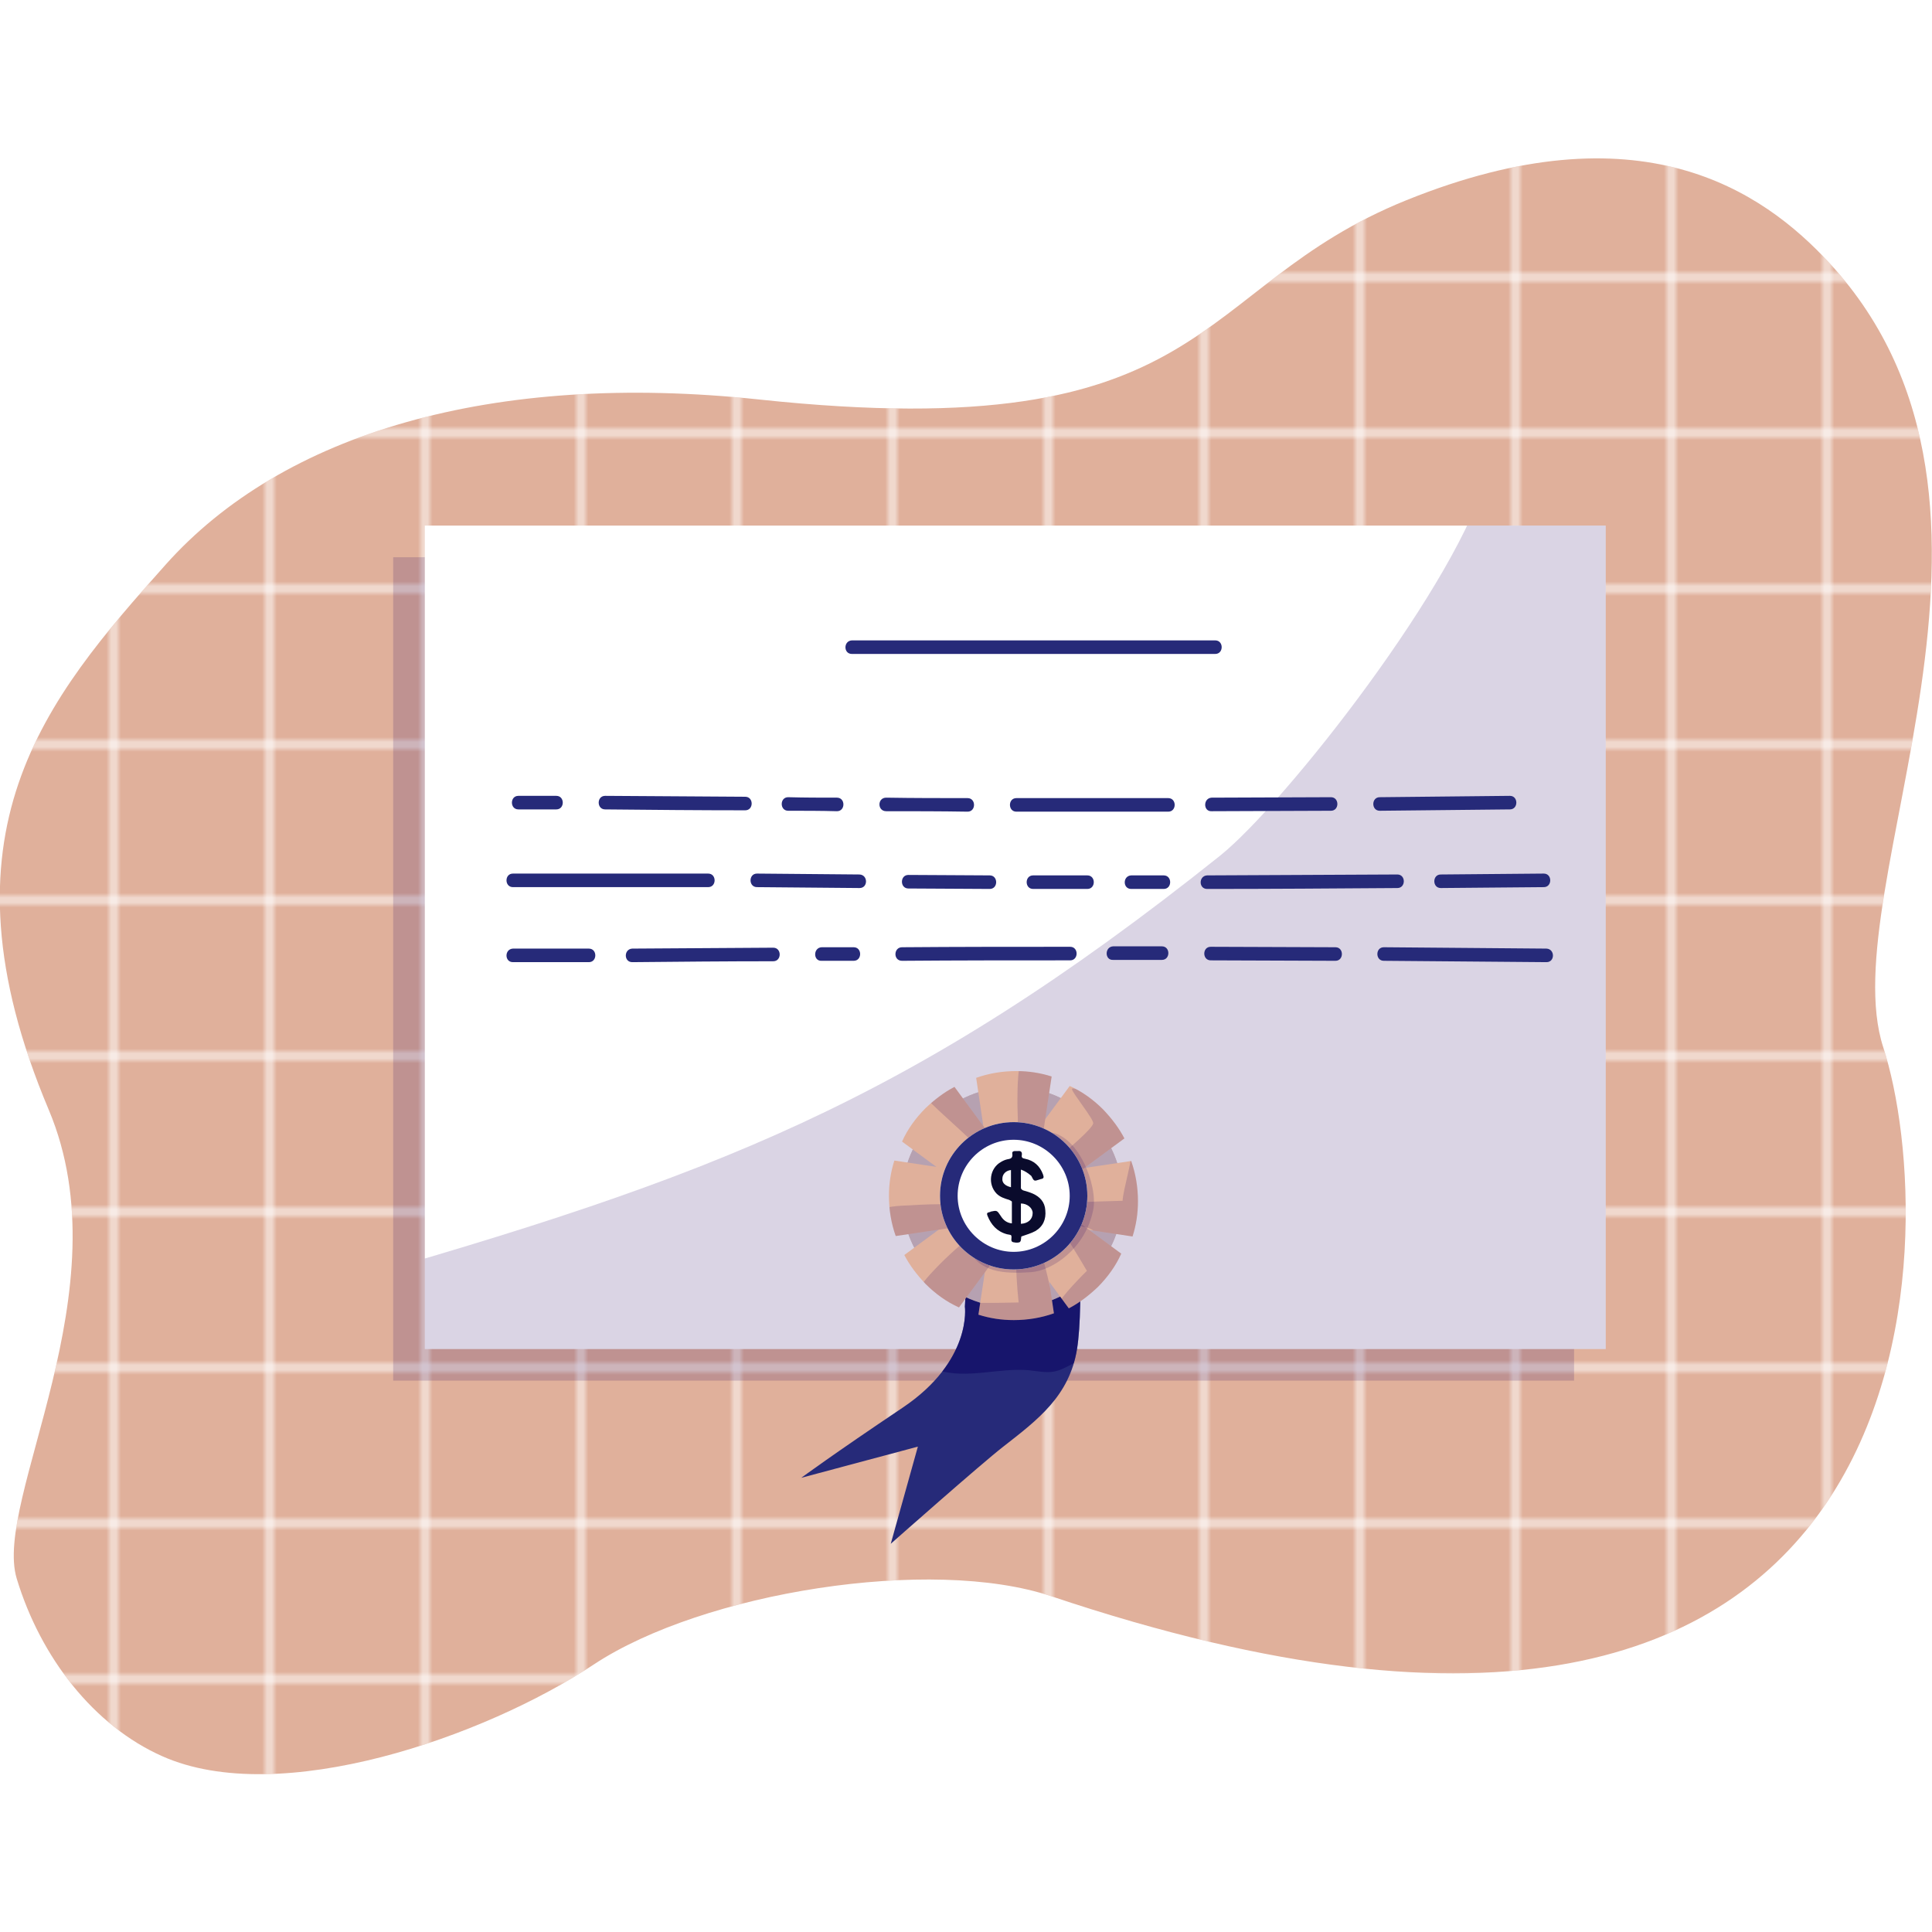 <?xml version="1.0" encoding="utf-8"?>
<!-- Generator: Adobe Illustrator 21.0.0, SVG Export Plug-In . SVG Version: 6.00 Build 0)  -->
<svg version="1.1" id="Layer_1" xmlns="http://www.w3.org/2000/svg" xmlns:xlink="http://www.w3.org/1999/xlink" x="0px" y="0px" width="150px" height="150px"
	 viewBox="0 0 427.5 357.5" style="enable-background:new 0 0 427.5 357.5;" xml:space="preserve">
<style type="text/css">
	.st0{fill:none;}
	.st1{fill:none;stroke:#FFFFFF;stroke-miterlimit:10;}
	.st2{fill:#E0B09B;}
	.st3{fill:url(#SVGID_2_);}
	.st4{opacity:0.17;fill:#210060;enable-background:new    ;}
	.st5{fill:#FFFFFF;}
	.st6{opacity:0.17;clip-path:url(#SVGID_4_);}
	.st7{fill:#210060;}
	.st8{fill:#262A79;}
	.st9{opacity:0.49;clip-path:url(#SVGID_6_);}
	.st10{fill:#09005E;}
	.st11{fill:#AD8274;}
	.st12{opacity:0.52;fill:#BFBEEA;enable-background:new    ;}
	.st13{opacity:0.17;clip-path:url(#SVGID_8_);}
	.st14{opacity:0.17;clip-path:url(#SVGID_10_);}
	.st15{opacity:0.17;clip-path:url(#SVGID_12_);}
	.st16{opacity:0.17;clip-path:url(#SVGID_14_);}
	.st17{opacity:0.17;clip-path:url(#SVGID_16_);}
	.st18{opacity:0.17;clip-path:url(#SVGID_18_);}
	.st19{opacity:0.17;clip-path:url(#SVGID_20_);}
	.st20{opacity:0.17;clip-path:url(#SVGID_22_);}
	.st21{opacity:0.17;}
	.st22{fill:#0A0B2C;}
</style>
<pattern  x="-131.5" y="415.2" width="32" height="32" patternUnits="userSpaceOnUse" id="SVGID_1_" viewBox="0 -32 32 32" style="overflow:visible;">
	<g>
		<rect y="-32" class="st0" width="32" height="32"/>
		<g>
			<rect y="-32" class="st0" width="32" height="32"/>
			<line class="st1" x1="16" y1="0" x2="16" y2="-32"/>
			<line class="st1" x1="32" y1="-16" x2="0" y2="-16"/>
		</g>
	</g>
</pattern>
<g>
	<g>
		<path class="st2" d="M416.7,196.7c-11.4-35.2,37.7-119.5-11.8-173.4c-15-16.3-42.2-34.8-93.7-14c-48.1,19.4-42,54.9-143.2,44.1
			C108.9,47.1,62.5,60.9,36.6,90c-26.4,29.6-51.7,59.2-25.8,120.6c16.8,39.9-12.4,86.2-7.1,103.7s17.1,32.6,32.2,39.3
			c26,11.6,71.4-4.3,95.5-20.3c24.2-16,74.7-24,101.2-15.1C431.8,385.1,429.7,236.5,416.7,196.7z"/>
	</g>
	<g>
		<pattern  id="SVGID_2_" xlink:href="#SVGID_1_" patternTransform="matrix(1.077 0 0 -1.077 -1091.139 -17465.104)">
		</pattern>
		<path class="st3" d="M416.7,196.7c-11.4-35.2,37.7-119.5-11.8-173.4c-15-16.3-42.2-34.8-93.7-14c-48.1,19.4-42,54.9-143.2,44.1
			C108.9,47.1,62.5,60.9,36.6,90c-26.4,29.6-51.7,59.2-25.8,120.6c16.8,39.9-12.4,86.2-7.1,103.7s17.1,32.6,32.2,39.3
			c26,11.6,71.4-4.3,95.5-20.3c24.2-16,74.7-24,101.2-15.1C431.8,385.1,429.7,236.5,416.7,196.7z"/>
	</g>
	<rect x="87" y="88.3" class="st4" width="261.3" height="182.2"/>
	<g>
		<g>
			<rect x="94" y="81.3" class="st5" width="261.3" height="182.2"/>
			<g>
				<g>
					<defs>
						<rect id="SVGID_3_" x="94" y="81.3" width="261.3" height="182.2"/>
					</defs>
					<clipPath id="SVGID_4_">
						<use xlink:href="#SVGID_3_"  style="overflow:visible;"/>
					</clipPath>
					<g class="st6">
						<path class="st7" d="M74.3,249.2c83-23.7,126.9-40,195.6-94.8c14.5-11.6,53.3-61.2,59.3-85c1.3-5.4,17.2,9.5,21,5.6
							c3.8-4,9.9-6.4,14.9-4.2c3.2,1.5,5.3,4.5,7.2,7.5c17.6,28.6,21.6,64.1,16.6,97.4s-18.1,64.7-33,94.8
							c-4.6,9.3-9.6,18.8-17.5,25.6c-7.4,6.4-16.9,10-26.3,12.9c-35.3,11-72.8,14.9-109.7,11.3c-29.9-2.9-59.1-10.7-87.9-19.1
							c-20.7-6.1-43.8-14.7-51.9-34.7"/>
					</g>
				</g>
			</g>
			<path class="st8" d="M215.2,224.9l-1.7,29.2c0,0,1.7,12-13.8,22.4S177.3,292,177.3,292l25.8-6.9l-6,21.5c0,0,20-17.7,24.9-21.5
				c7.7-6,14.6-11.2,16.3-21.5c1.7-10.3,0-35.7,0-35.7L215.2,224.9z"/>
			<g>
				<g>
					<defs>
						<path id="SVGID_5_" d="M215.2,224.9l-1.7,29.2c0,0,1.7,12-13.8,22.4S177.3,292,177.3,292l25.8-6.9l-6,21.5
							c0,0,20-17.7,24.9-21.5c7.7-6,14.6-11.2,16.3-21.5c1.7-10.3,0-35.7,0-35.7L215.2,224.9z"/>
					</defs>
					<clipPath id="SVGID_6_">
						<use xlink:href="#SVGID_5_"  style="overflow:visible;"/>
					</clipPath>
					<g class="st9">
						<path class="st10" d="M211.6,250.4c-1.2,1.6,0.4,3.7,0.7,5.6c0.7,3.9-3.7,6.7-5.4,10.4c-0.2,0.4-0.3,0.9-0.1,1.3
							c0.2,0.3,0.5,0.4,0.8,0.5c6.4,2,13.4-0.6,20.1,0c1.8,0.2,3.7,0.6,5.5,0.3c2.7-0.5,4.9-2.6,7.6-3.1c0.7-0.1,1.5-0.2,2.1-0.6
							c0.8-0.6,1-1.6,1.1-2.6c0.4-4,0.3-8.1-0.4-12.1c-0.6-3.1-1.7-6.4-4.3-8.4c-2.8-2.1-6.5-2-9.9-1.8c-3,0.2-6.2,0.7-8.8,2.1
							c-1.5,0.8-2.7,1.9-4,3c-2.3,2-4.6,4.1-6.9,6.1"/>
					</g>
				</g>
			</g>
			<g>
				<circle class="st11" cx="224" cy="229.9" r="24.4"/>
				<circle class="st12" cx="224" cy="229.9" r="24.4"/>
				<path class="st2" d="M219.7,228.4h9.2l3.8-25.2c-2.5-0.8-5.1-1.2-7.8-1.2c-3.1,0-6.1,0.5-8.9,1.5L219.7,228.4z"/>
				<path class="st2" d="M225.4,225.6v9.2l25.2,3.8c0.8-2.5,1.2-5.1,1.2-7.8c0-3.1-0.5-6.1-1.5-8.9L225.4,225.6z"/>
				<path class="st2" d="M229.5,230.7h-9.2l-3.8,25.2c2.5,0.8,5.1,1.2,7.8,1.2c3.1,0,6.1-0.5,8.9-1.5L229.5,230.7z"/>
				<path class="st2" d="M223.1,234.8v-9.2l-25.2-3.8c-0.8,2.5-1.2,5.1-1.2,7.8c0,3.1,0.5,6.1,1.5,8.9L223.1,234.8z"/>
				<path class="st2" d="M221.8,225.5l6.5,6.5l20.5-15.1c-1.2-2.3-2.8-4.4-4.7-6.4c-2.2-2.2-4.7-4-7.4-5.2L221.8,225.5z"/>
				<path class="st2" d="M227.9,227.5l-6.5,6.5l15.1,20.5c2.3-1.2,4.4-2.8,6.4-4.7c2.2-2.2,4-4.7,5.2-7.4L227.9,227.5z"/>
				<path class="st2" d="M227.1,234.1l-6.5-6.5l-20.5,15.1c1.2,2.3,2.8,4.4,4.7,6.4c2.2,2.2,4.7,4,7.4,5.2L227.1,234.1z"/>
				<path class="st2" d="M219.8,232.5l6.5-6.5l-15.1-20.5c-2.3,1.2-4.4,2.8-6.4,4.7c-2.2,2.2-4,4.7-5.2,7.4L219.8,232.5z"/>
				<g>
					<g>
						<defs>
							<path id="SVGID_7_" d="M219.7,228.4h9.2l3.8-25.2c-2.5-0.8-5.1-1.2-7.8-1.2c-3.1,0-6.1,0.5-8.9,1.5L219.7,228.4z"/>
						</defs>
						<clipPath id="SVGID_8_">
							<use xlink:href="#SVGID_7_"  style="overflow:visible;"/>
						</clipPath>
						<g class="st13">
							<path class="st7" d="M225.3,221.2c-1.1-2.9,0.1-6.1-0.1-9.2c-0.1-1.8-0.2-9.3,0.5-11.2c0.5-1.5,1.4-3.3,3-3.5
								c1.1-0.1,2.1,0.7,2.7,1.6s1.9,1.6,2,2.7c0.3,4.9-1.2,10.3-2,15.1c-0.2,1.3-0.5,2.7-1.1,3.9s-1.7,2.2-3.1,2.5"/>
						</g>
					</g>
				</g>
				<g>
					<g>
						<defs>
							<path id="SVGID_9_" d="M225.4,225.6v9.2l25.2,3.8c0.8-2.5,1.2-5.1,1.2-7.8c0-3.1-0.5-6.1-1.5-8.9L225.4,225.6z"/>
						</defs>
						<clipPath id="SVGID_10_">
							<use xlink:href="#SVGID_9_"  style="overflow:visible;"/>
						</clipPath>
						<g class="st14">
							<path class="st7" d="M237.4,231.1c3.7-0.2,7.3-0.3,11-0.4c0.1-2.4,2.3-9.5,2.1-11.8c2.3-0.2,2.4,5.9,3.7,7.9s1.8,4.4,1.7,6.7
								c0,1.5-0.2,3.1-1.1,4.3c-1.5,1.9-4.3,2.1-6.7,1.7c-2.2-0.3-4.5-1-6.3-2.3s-6.5-0.6-6.7-2.8"/>
						</g>
					</g>
				</g>
				<g>
					<g>
						<defs>
							<path id="SVGID_11_" d="M229.5,230.7h-9.2l-3.8,25.2c2.5,0.8,5.1,1.2,7.8,1.2c3.1,0,6.1-0.5,8.9-1.5L229.5,230.7z"/>
						</defs>
						<clipPath id="SVGID_12_">
							<use xlink:href="#SVGID_11_"  style="overflow:visible;"/>
						</clipPath>
						<g class="st15">
							<path class="st7" d="M224.8,242.1c0,3.7,0.2,7.4,0.6,11.1c-4.1,0.1-5.8,0.1-9.2,0.1c-4.9,0,1.5,3.7,1.7,5.2
								c0.3,1.9,3.3,1.7,5.2,2.1c1.5,0.3,3.1,0.5,4.7,0.6c1.7,0.1,3.5,0,5-0.9c0.4-0.2,0.8-0.6,1-1c0.1-0.4,0.1-0.8,0-1.2
								c-0.8-5.7-2-11.2-3.6-16.7c-0.1-0.5-0.4-1.1-0.9-1.2c-0.2,0-0.5,0-0.7,0.1c-0.8,0.3-1.7,0.5-2.5,0.8"/>
						</g>
					</g>
				</g>
				<g>
					<g>
						<defs>
							<path id="SVGID_13_" d="M223.1,234.8v-9.2l-25.2-3.8c-0.8,2.5-1.2,5.1-1.2,7.8c0,3.1,0.5,6.1,1.5,8.9L223.1,234.8z"/>
						</defs>
						<clipPath id="SVGID_14_">
							<use xlink:href="#SVGID_13_"  style="overflow:visible;"/>
						</clipPath>
						<g class="st16">
							<path class="st7" d="M210.5,231.5c-3-0.1-6,0-9,0.2c-0.7,0-1.5,0.1-2.2,0.1c-1.1,0.1-2.8,0.2-3.8,0.7s-1.3,3.4-1,4.5
								s1.5,1.8,2.6,1.8s3.9,3,5,2.6c1.1-0.5,2.3-1,3.4-1.5c0.7-0.3,1.4-0.6,2.1-0.8c1.3-0.3,2.7-0.3,4-0.5s1-4.1,1.9-5.1"/>
						</g>
					</g>
				</g>
				<g>
					<g>
						<defs>
							<path id="SVGID_15_" d="M221.8,225.5l6.5,6.5l20.5-15.1c-1.2-2.3-2.8-4.4-4.7-6.4c-2.2-2.2-4.7-4-7.4-5.2L221.8,225.5z"/>
						</defs>
						<clipPath id="SVGID_16_">
							<use xlink:href="#SVGID_15_"  style="overflow:visible;"/>
						</clipPath>
						<g class="st17">
							<path class="st7" d="M232,227.9c2.5-4.1-2.1-2.2,3-7.4c1-1,6.5-5.5,6.9-6.9c0.2-0.9-4.6-6.7-4.7-7.6c-0.1-0.8,4.9,1.8,5.1,1
								s0.7-1.6,1.5-1.8c0.6-0.1,1.3,0.2,1.8,0.5c2.6,1.4,4.8,3.3,6.5,5.7c0.4,0.6,0.8,1.3,0.7,2c-0.1,0.5-0.3,0.9-0.6,1.3
								c-3.3,4.5-8.2,7.6-13,10.5c-2.1,1.3-4.2,2.5-6.5,3.2"/>
						</g>
					</g>
				</g>
				<g>
					<g>
						<defs>
							<path id="SVGID_17_" d="M227.9,227.5l-6.5,6.5l15.1,20.5c2.3-1.2,4.4-2.8,6.4-4.7c2.2-2.2,4-4.7,5.2-7.4L227.9,227.5z"/>
						</defs>
						<clipPath id="SVGID_18_">
							<use xlink:href="#SVGID_17_"  style="overflow:visible;"/>
						</clipPath>
						<g class="st18">
							<path class="st7" d="M235.7,238.5c1.3,1.7,4.8,7.7,4.8,7.7s-6.2,6.1-6.2,7.4c0,1.4,1.5,2.4,2.9,2.4s2.7-0.7,3.9-1.5
								c2.3-1.5,4.3-3.4,6.1-5.4c1.1-1.3,3.7-2.9,3.1-4.4c-0.3-0.8-2.6-3.2-3.3-3.8c-1.7-1.4-3.4-2.8-5.1-4.1
								c-1.9-1.5-4.1-3.1-6.5-2.7"/>
						</g>
					</g>
				</g>
				<g>
					<g>
						<defs>
							<path id="SVGID_19_" d="M227.1,234.1l-6.5-6.5l-20.5,15.1c1.2,2.3,2.8,4.4,4.7,6.4c2.2,2.2,4.7,4,7.4,5.2L227.1,234.1z"/>
						</defs>
						<clipPath id="SVGID_20_">
							<use xlink:href="#SVGID_19_"  style="overflow:visible;"/>
						</clipPath>
						<g class="st19">
							<path class="st7" d="M214.9,238.5c-3.2,2.6-6.3,5.4-9.1,8.5c-0.9,1-1.8,2-2.4,3.3c-0.2,0.3-0.3,0.7-0.3,1.1
								c0,0.5,0.4,1,0.7,1.4c1.3,1.7,2.8,3.5,4.9,3.6c1.6,0.1,3.2-0.8,4.3-2.1c1.3-1.5,7.2-6.7,7.9-8.5c0.5-1.3,1.1-2.6,1.4-4
								c0.2-1-4.8,1.4-4.3,0.5c0.3-0.5,0.7-0.9,0.9-1.4c0.3-0.9-0.1-1.8-0.8-2.5c-0.7-0.6-1.5-1-2.4-1.3"/>
						</g>
					</g>
				</g>
				<g>
					<g>
						<defs>
							<path id="SVGID_21_" d="M219.8,232.5l6.5-6.5l-15.1-20.5c-2.3,1.2-4.4,2.8-6.4,4.7c-2.2,2.2-4,4.7-5.2,7.4L219.8,232.5z"/>
						</defs>
						<clipPath id="SVGID_22_">
							<use xlink:href="#SVGID_21_"  style="overflow:visible;"/>
						</clipPath>
						<g class="st20">
							<path class="st7" d="M216.1,218.8c-0.1-1-12.2-11-12-12c0.1-0.8,5.5-2.9,6.3-2.5c0.2,0.1,0.4,0.3,0.6,0.5
								c2.6,2.8,6.9,8.9,8.6,12.3c0.6,1.3,1.1,0.4,1.7,1.7"/>
						</g>
					</g>
				</g>
			</g>
			<g class="st21">
				<path class="st7" d="M217.1,216.3c5.8-2.3,8.2-0.8,14.5-0.8c6.9,0,11.4,11.9,10.3,17.2c-1.7,8.6-9.1,13.5-13.8,13.8
					c-5.8,0.4-11.5,0.1-13.8-5.2c-2.3-5.3,0.1-15.3,1.9-20.8c0.3-1.1,1.1-2.3,2.2-2.2"/>
			</g>
			<g>
				<circle class="st5" cx="224.3" cy="229.6" r="16.3"/>
				<path class="st8" d="M224.3,217.2c6.8,0,12.4,5.6,12.4,12.4s-5.6,12.4-12.4,12.4s-12.4-5.6-12.4-12.4S217.4,217.2,224.3,217.2
					 M224.3,213.3c-9,0-16.3,7.3-16.3,16.3s7.3,16.3,16.3,16.3s16.3-7.3,16.3-16.3C240.6,220.6,233.3,213.3,224.3,213.3L224.3,213.3
					z"/>
			</g>
			<path class="st8" d="M305.3,144.4c9.6-0.1,19.2-0.2,28.8-0.3c1.9,0,1.9-3,0-3c-9.6,0.1-19.2,0.2-28.8,0.3
				C303.4,141.4,303.4,144.4,305.3,144.4L305.3,144.4z"/>
			<path class="st8" d="M268.1,144.5c8.8,0,17.6-0.1,26.4-0.1c1.9,0,1.9-3,0-3c-8.8,0-17.6,0.1-26.4,0.1
				C266.2,141.6,266.2,144.6,268.1,144.5L268.1,144.5z"/>
			<path class="st8" d="M224.9,144.6c11.2,0,22.4,0,33.6,0c1.9,0,1.9-3,0-3c-11.2,0-22.4,0-33.6,0C223,141.6,223,144.6,224.9,144.6
				L224.9,144.6z"/>
			<path class="st8" d="M196.1,144.5c6,0,12,0,18,0.1c1.9,0,1.9-3,0-3c-6,0-12,0-18-0.1C194.1,141.5,194.1,144.5,196.1,144.5
				L196.1,144.5z"/>
			<path class="st8" d="M174.4,144.4c3.6,0,7.2,0,10.8,0.1c1.9,0,1.9-3,0-3c-3.6,0-7.2,0-10.8-0.1
				C172.5,141.4,172.5,144.4,174.4,144.4L174.4,144.4z"/>
			<path class="st8" d="M133.9,144.1c10.3,0.1,20.7,0.2,31,0.2c1.9,0,1.9-3,0-3c-10.3-0.1-20.7-0.1-31-0.2
				C132,141.1,132,144.1,133.9,144.1L133.9,144.1z"/>
			<path class="st8" d="M114.7,144.1c2.8,0,5.6,0,8.4,0c1.9,0,1.9-3,0-3c-2.8,0-5.6,0-8.4,0C112.8,141.1,112.8,144.1,114.7,144.1
				L114.7,144.1z"/>
			<path class="st8" d="M318.8,161.5c7.6-0.1,15.2-0.1,22.8-0.2c1.9,0,1.9-3,0-3c-7.6,0.1-15.2,0.1-22.8,0.2
				C316.9,158.5,316.9,161.5,318.8,161.5L318.8,161.5z"/>
			<path class="st8" d="M267.1,161.7c14,0,28-0.1,42.1-0.2c1.9,0,1.9-3,0-3c-14,0.1-28,0.1-42.1,0.2
				C265.2,158.8,265.2,161.7,267.1,161.7L267.1,161.7z"/>
			<path class="st8" d="M250.3,161.7c2.4,0,4.8,0,7.2,0c1.9,0,1.9-3,0-3c-2.4,0-4.8,0-7.2,0C248.4,158.8,248.4,161.7,250.3,161.7
				L250.3,161.7z"/>
			<path class="st8" d="M228.6,161.7c4,0,8,0,12,0c1.9,0,1.9-3,0-3c-4,0-8,0-12,0C226.7,158.7,226.7,161.7,228.6,161.7L228.6,161.7z
				"/>
			<path class="st8" d="M201,161.6c6,0,12,0.1,18,0.1c1.9,0,1.9-3,0-3c-6,0-12-0.1-18-0.1C199.1,158.6,199.1,161.6,201,161.6
				L201,161.6z"/>
			<path class="st8" d="M167.5,161.3c7.6,0.1,15.2,0.1,22.7,0.2c1.9,0,1.9-2.9,0-3c-7.6-0.1-15.2-0.1-22.7-0.2
				C165.6,158.3,165.6,161.3,167.5,161.3L167.5,161.3z"/>
			<path class="st8" d="M113.5,161.3c14.4,0,28.8,0,43.2,0c1.9,0,1.9-3,0-3c-14.4,0-28.8,0-43.2,0
				C111.6,158.3,111.6,161.3,113.5,161.3L113.5,161.3z"/>
			<path class="st8" d="M306.2,177.6c12,0.1,24,0.2,36,0.3c1.9,0,1.9-2.9,0-3c-12-0.1-24-0.2-36-0.3
				C304.3,174.6,304.3,177.6,306.2,177.6L306.2,177.6z"/>
			<path class="st8" d="M267.9,177.5c9.2,0,18.4,0.1,27.6,0.1c1.9,0,1.9-3,0-3c-9.2,0-18.4-0.1-27.6-0.1
				C266,174.5,266,177.5,267.9,177.5L267.9,177.5z"/>
			<path class="st8" d="M246.3,177.4c3.6,0,7.2,0,10.8,0c1.9,0,1.9-3,0-3c-3.6,0-7.2,0-10.8,0C244.4,174.5,244.4,177.5,246.3,177.4
				L246.3,177.4z"/>
			<path class="st8" d="M199.6,177.6c12.4-0.1,24.8-0.1,37.2-0.1c1.9,0,1.9-3,0-3c-12.4,0-24.8,0-37.2,0.1
				C197.7,174.6,197.6,177.6,199.6,177.6L199.6,177.6z"/>
			<path class="st8" d="M181.8,177.6c2.4,0,4.7,0,7.1,0c1.9,0,1.9-3,0-3c-2.4,0-4.7,0-7.1,0C179.9,174.7,179.9,177.7,181.8,177.6
				L181.8,177.6z"/>
			<path class="st8" d="M139.9,177.9c10.4-0.1,20.8-0.2,31.2-0.2c1.9,0,1.9-3,0-3c-10.4,0.1-20.8,0.1-31.2,0.2
				C138,175,138,177.9,139.9,177.9L139.9,177.9z"/>
			<path class="st8" d="M113.5,177.9c5.6,0,11.2,0,16.8,0c1.9,0,1.9-3,0-3c-5.6,0-11.2,0-16.8,0C111.6,175,111.6,177.9,113.5,177.9
				L113.5,177.9z"/>
			<path class="st8" d="M188.5,109.7c26.8,0,53.6,0,80.4,0c1.9,0,1.9-3,0-3c-26.8,0-53.6,0-80.4,0
				C186.6,106.8,186.6,109.7,188.5,109.7L188.5,109.7z"/>
		</g>
	</g>
	<path class="st22" d="M225.9,223.8c0,1.4,0,2.8,0,4.1c0,0.2,0.3,0.4,0.5,0.5c0.7,0.2,1.4,0.4,2.1,0.7c1.6,0.7,2.7,1.9,2.8,3.7
		c0.2,2-0.5,3.6-2.2,4.6c-0.9,0.5-2,0.8-3.1,1.2c-0.1,0.3,0,0.9-0.3,1.2c-0.2,0.2-0.9,0.2-1.3,0.1c-1.1-0.1-0.3-1.1-0.7-1.6
		c-0.2-0.1-0.5-0.1-0.9-0.2c-2.2-0.6-3.5-2.1-4.3-4.1c-0.2-0.5-0.1-0.7,0.5-0.8c0.1,0,0.1,0,0.2-0.1c1.4-0.3,1.4-0.3,2.2,0.9
		c0.6,1,1.4,1.6,2.5,1.7c0-1.6,0-3.2,0-4.8c0-0.1-0.4-0.3-0.6-0.4c-1-0.3-2-0.6-2.8-1.4c-2-2.1-1.5-5.6,1-7c0.5-0.3,1-0.5,1.5-0.6
		c0.8-0.1,1.1-0.4,1-1.2c-0.1-0.4,0.2-0.6,0.5-0.6c0.2,0,0.4,0,0.7,0c0.7-0.1,1,0.2,0.9,0.9c-0.1,0.5,0.1,0.7,0.7,0.8
		c2,0.4,3.3,1.6,4,3.5c0.2,0.6,0.2,0.9-0.5,1c-0.1,0-0.2,0.1-0.3,0.1c-1.2,0.4-1.2,0.4-1.8-0.8C227.5,224.6,226.8,224.1,225.9,223.8
		z M225.9,235.8c1.6-0.1,2.6-1,2.6-2.4c0-1.1-1.2-2.1-2.6-2.1C225.9,232.8,225.9,234.3,225.9,235.8z M223.7,227.7c0-1.3,0-2.6,0-3.8
		c-1.1,0.1-1.9,0.9-1.9,1.9C221.7,226.7,222.4,227.4,223.7,227.7z"/>
</g>
</svg>
